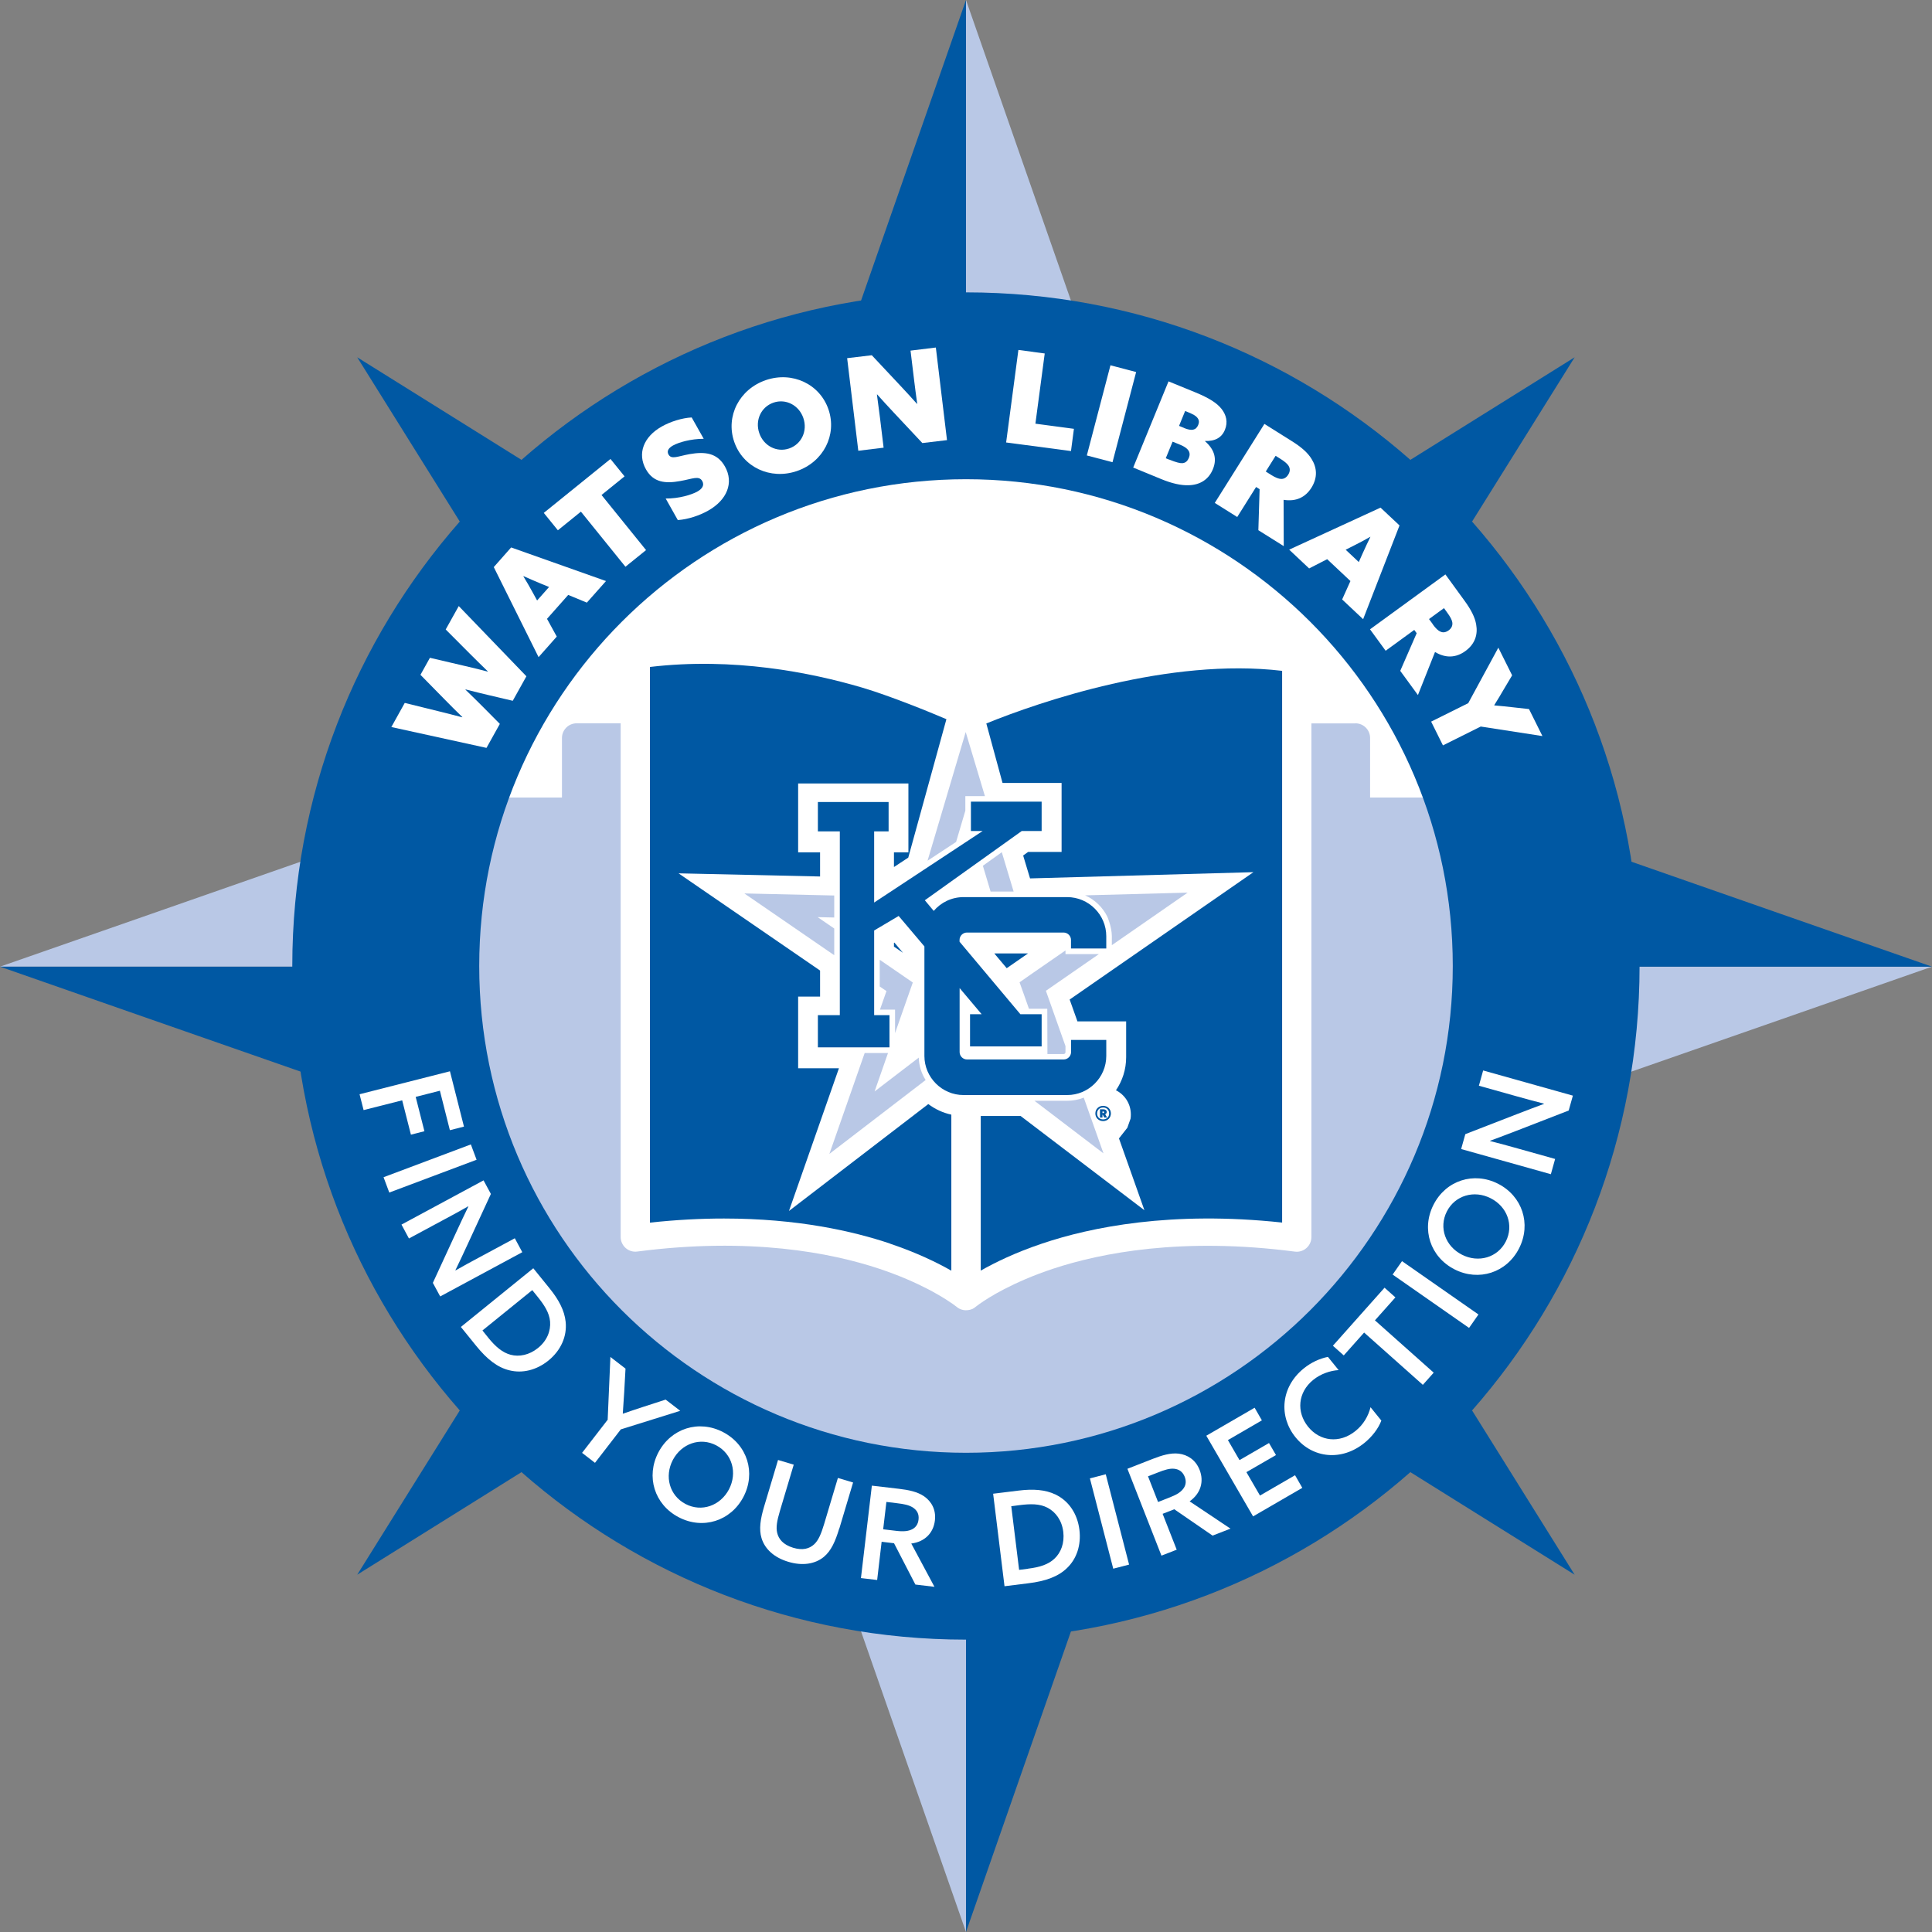 <svg xmlns="http://www.w3.org/2000/svg" id="Layer_2" viewBox="0 0 263.34 263.34"><rect x="0" y="0" width="263.34" height="263.34" fill="#808080" stroke="none"/><defs><style>.cls-1{fill:#b9c8e6;}.cls-2,.cls-3{fill:#0058a3;}.cls-4{fill:#b9c8e6;}.cls-3{fill-rule:evenodd;}.cls-5{fill:#fff;}</style></defs><g id="Layer_1-2"><circle class="cls-5" cx="131.67" cy="130.2" r="81.5"></circle><path class="cls-4" d="M200.23,108.71h-15.96v70h-105.2v-70h-13.82c-.53,0-1.04.21-1.41.58s-.59.88-.59,1.42v77.13c0,1.1.89,2,2,2h32.77v9.54h72.45v-9.54h29.76c1.1,0,2-.9,2-2v-77.13c0-1.11-.9-2-2-2Z"></path><path class="cls-4" d="M184.75,98.6h-6v70.02c0,.58-.25,1.12-.68,1.5s-1.01.56-1.58.48c-15.37-2-26.4.17-32.94,2.33-2.78.92-5,1.92-6.68,2.79-1.62.84-2.73,1.57-3.34,2-.38.27-.57.42-.58.43-.01.01-.02.02-.03.03-.03.03-.07.05-.1.07,0,0,0,0,0,0-.05.03-.09.06-.14.09-.05.03-.1.05-.14.08,0,0,0,0-.01,0-.05.02-.11.05-.16.06-.05.02-.11.04-.17.05-.17.04-.34.06-.51.06-.04,0-.07,0-.11,0-.11,0-.22-.02-.32-.04-.31-.06-.6-.2-.85-.41,0,0-.2-.16-.58-.43-.44-.31-1.14-.77-2.09-1.31-.38-.22-.8-.45-1.26-.69-1.68-.87-3.91-1.87-6.68-2.79-6.54-2.17-17.56-4.33-32.94-2.33-.57.08-1.15-.1-1.58-.48s-.68-.93-.68-1.5v-70.02h-6c-.53,0-1.04.21-1.41.58-.38.38-.59.88-.59,1.42v77.13c0,1.1.89,2,2,2h106.15c1.1,0,2-.9,2-2v-77.13c0-1.11-.9-2-2-2Z"></path><polygon class="cls-4" points="133.97 118.01 135.02 121.52 138.16 121.52 136.55 116.16 133.97 118.01"></polygon><polygon class="cls-4" points="123.66 136.08 124.42 133.92 122.53 132.62 119.91 130.82 119.91 134.46 120.83 135.09 119.94 137.62 122 137.62 122 140.82 123.66 136.08"></polygon><path class="cls-4" d="M145.23,130.05v-.5l-4.38,3.03-1.88,1.31.77,2.16.51,1.45h2.5l.02,6.17h2.21c.13,0,.25-.11.25-.25v-.83l-2.67-7.54,7.22-5h-4.55Z"></path><polyline class="cls-4" points="131.63 99.78 126.43 117.32 130.32 114.76 131.58 110.5 131.58 108.52 134.25 108.52 131.63 99.78"></polyline><path class="cls-4" d="M161.88,121.67l-13.98.37c1.32.58,2.4,1.62,3.04,2.92,0,0,.6,1.36.61,2.65v1.22l10.33-7.16Z"></path><path class="cls-4" d="M125.24,144.15l-6.03,4.62,1.83-5.24h-3.18l-4.81,13.75,13.12-10.07c-.57-.89-.91-1.94-.94-3.06Z"></path><path class="cls-4" d="M145.46,150.04h-4.46l9.41,7.17-2.69-7.6c-.7.28-1.46.43-2.25.43Z"></path><polygon class="cls-4" points="113.71 126.56 111.45 125.01 113.71 125.06 113.71 122.06 101.46 121.78 113.71 130.2 113.71 126.56"></polygon><path class="cls-2" d="M150.79,129.29v-1.68c0-2.93-2.4-5.33-5.33-5.33h-14.13c-1.62,0-3.08.73-4.06,1.88l-1.21-1.45,13.21-9.44h2.71v-4h-9.64v4h1.6l-14.79,9.75v-9.7h1.97v-4h-9.64v4h2.99v25.05h-2.99v4.39h9.76v-4.39h-2.09v-11.54l3.34-1.98,3.51,4.15v14.93c0,2.93,2.4,5.33,5.33,5.33h14.13c2.93,0,5.33-2.4,5.33-5.33v-2.18h-4.8v1.65c0,.55-.45,1.01-1.01,1.01h-13.17c-.55,0-1.01-.45-1.01-1.01v-8.72l3,3.56h-1.58v4.39h9.76v-4.39h-2.9l-8.29-9.88v-.24c0-.55.45-1.01,1.01-1.01h13.17c.55,0,1.01.45,1.01,1.01v1.16h4.8Z"></path><path class="cls-2" d="M149.3,151.77c0-.59.45-1.04,1.06-1.04s1.06.45,1.06,1.04-.46,1.04-1.06,1.04-1.06-.45-1.06-1.04ZM151.18,151.77c0-.46-.32-.81-.82-.81s-.82.35-.82.81.32.81.82.81.82-.35.82-.81ZM150.32,151.94h-.05v.39h-.34v-1.13h.47c.24,0,.45.13.45.37,0,.15-.08.25-.21.31l.27.45h-.39l-.21-.39ZM150.36,151.71c.1,0,.14-.03.14-.11,0-.07-.04-.1-.14-.1h-.09v.21h.09Z"></path><polygon class="cls-1" points="138.84 20.55 131.67 0 131.67 41.1 146.02 41.1 138.84 20.55"></polygon><polygon class="cls-2" points="124.49 20.55 117.32 41.1 131.67 41.1 131.67 0 124.49 20.55"></polygon><polygon class="cls-4" points="242.79 138.94 263.34 131.76 222.24 131.76 222.24 146.11 242.79 138.94"></polygon><polygon class="cls-2" points="242.79 124.59 222.24 117.41 222.24 131.76 263.34 131.76 242.79 124.59"></polygon><polygon class="cls-4" points="124.49 242.79 131.67 263.34 131.67 222.24 117.32 222.24 124.49 242.79"></polygon><polygon class="cls-2" points="138.84 242.79 146.02 222.24 131.67 222.24 131.67 263.34 138.84 242.79"></polygon><polygon class="cls-4" points="20.55 124.59 0 131.76 41.1 131.76 41.1 117.41 20.55 124.59"></polygon><polygon class="cls-2" points="20.55 138.94 41.1 146.11 41.1 131.76 0 131.76 20.55 138.94"></polygon><path class="cls-3" d="M200.65,192.25c14.21-16.17,22.83-37.36,22.83-60.58s-8.62-44.41-22.83-60.58l5.84-9.35,8.14-13.04-13.04,8.14-9.35,5.84c-16.17-14.21-37.36-22.83-60.58-22.83s-44.41,8.62-60.58,22.83l-9.35-5.84-13.04-8.14,8.14,13.04,5.84,9.35c-14.21,16.17-22.83,37.36-22.83,60.58s8.62,44.41,22.83,60.58l-5.84,9.35-8.14,13.04,13.04-8.14,9.35-5.84c16.17,14.21,37.36,22.83,60.58,22.83s44.41-8.62,60.58-22.83l9.35,5.84,13.04,8.14-8.14-13.04-5.84-9.35ZM131.67,198.02c-18.32,0-34.91-7.43-46.92-19.43-12.01-12.01-19.43-28.59-19.43-46.92s7.43-34.91,19.43-46.92c12.01-12.01,28.59-19.43,46.92-19.43s34.91,7.43,46.92,19.43c12.01,12.01,19.43,28.59,19.43,46.92s-7.43,34.91-19.43,46.92c-12.01,12.01-28.59,19.43-46.92,19.43Z"></path><path class="cls-5" d="M61.33,146.02l1.91,7.54-1.92.49-1.36-5.38-3.3.84,1.19,4.68-1.84.47-1.19-4.68-5.26,1.33-.55-2.16,12.32-3.13Z"></path><path class="cls-5" d="M64.18,155.99l.78,2.09-11.9,4.47-.78-2.09,11.9-4.47Z"></path><path class="cls-5" d="M54.72,166.92l11.19-6.03,1,1.85-3.21,6.95c-.55,1.2-1.08,2.32-1.63,3.45l.03.02c1.03-.6,2.18-1.21,3.37-1.85l4.7-2.53,1.02,1.9-11.19,6.03-1-1.85,3.21-6.96c.55-1.19,1.08-2.32,1.63-3.45l-.03-.02c-1.03.6-2.18,1.21-3.37,1.85l-4.7,2.53-1.02-1.9Z"></path><path class="cls-5" d="M72.69,172.87l2.22,2.74c1.24,1.53,2.03,3.01,2.19,4.55.21,1.99-.65,3.91-2.35,5.29-1.61,1.3-3.53,1.78-5.32,1.33-1.61-.39-3.04-1.49-4.57-3.39l-2.04-2.52,9.87-8ZM66.52,182.3c1.05,1.3,1.99,2.07,3.08,2.36,1.18.31,2.54.04,3.73-.92,1.23-.99,1.75-2.32,1.65-3.6-.1-1.21-.81-2.28-1.68-3.36l-.75-.93-6.79,5.5.76.94Z"></path><path class="cls-5" d="M82.83,193.48l.37-8.52,2.06,1.59-.18,3.25c-.06,1-.12,1.97-.19,2.87l.03.02c.85-.3,1.81-.62,2.76-.93l3.05-.99,1.99,1.53-8.1,2.53-3.52,4.56-1.76-1.36,3.51-4.54Z"></path><path class="cls-5" d="M89.74,197.97c1.72-3.28,5.52-4.5,8.83-2.76,3.31,1.73,4.48,5.55,2.76,8.83-1.72,3.28-5.52,4.5-8.83,2.76-3.31-1.73-4.48-5.55-2.76-8.83ZM99.36,203.01c1.17-2.24.46-4.85-1.73-6-2.19-1.15-4.74-.24-5.92,1.99-1.17,2.24-.46,4.85,1.73,6,2.19,1.15,4.74.24,5.92-1.99Z"></path><path class="cls-5" d="M114.4,208.31c-.54,1.8-1.12,3.09-2.12,3.91-1.21.99-2.95,1.23-4.83.66-1.95-.58-3.21-1.76-3.65-3.23-.37-1.21-.15-2.61.34-4.26l1.91-6.39,2.14.64-1.87,6.26c-.43,1.43-.56,2.29-.39,3.02.19.83.78,1.62,2.19,2.05,1.28.38,2.19.14,2.86-.48.58-.54.95-1.42,1.35-2.75l1.88-6.29,2.07.62-1.87,6.26Z"></path><path class="cls-5" d="M118.84,202.5l3.68.43c1.29.15,2.53.39,3.46,1.04.96.68,1.63,1.78,1.45,3.28-.2,1.71-1.39,2.91-3.22,3.14l3.16,5.9-2.6-.31-2.91-5.63-1.69-.2-.61,5.21-2.21-.26,1.49-12.62ZM122.14,208.66c1.01.12,1.71.06,2.26-.25.44-.25.73-.66.8-1.28.09-.75-.2-1.26-.73-1.62s-1.21-.5-2.31-.63l-1.34-.16-.44,3.73,1.76.21Z"></path><path class="cls-5" d="M135.37,203.6l3.5-.43c1.95-.24,3.63-.13,5.02.55,1.8.87,2.97,2.62,3.24,4.8.25,2.06-.36,3.94-1.69,5.21-1.18,1.15-2.88,1.79-5.3,2.08l-3.22.4-1.55-12.61ZM140.1,213.82c1.66-.2,2.81-.59,3.63-1.37.89-.83,1.38-2.13,1.2-3.65-.19-1.57-1.04-2.72-2.17-3.3-1.08-.56-2.36-.52-3.74-.35l-1.18.15,1.07,8.68,1.2-.15Z"></path><path class="cls-5" d="M148.56,201.51l2.16-.56,3.18,12.31-2.16.56-3.18-12.31Z"></path><path class="cls-5" d="M153.68,200.2l3.45-1.35c1.21-.47,2.42-.85,3.55-.71,1.17.15,2.28.81,2.83,2.21.63,1.6.15,3.22-1.36,4.29l5.57,3.72-2.44.95-5.22-3.59-1.59.62,1.92,4.89-2.08.81-4.64-11.84ZM159.5,204.08c.95-.37,1.53-.75,1.87-1.28.27-.42.34-.92.11-1.51-.28-.7-.78-1.02-1.41-1.09-.63-.07-1.3.13-2.33.54l-1.26.49,1.37,3.5,1.65-.65Z"></path><path class="cls-5" d="M164.45,195.68l6.56-3.8.99,1.72-4.63,2.69,1.58,2.73,4.02-2.33.95,1.64-4.03,2.33,1.85,3.19,4.78-2.77.99,1.72-6.71,3.89-6.38-11Z"></path><path class="cls-5" d="M188.28,193.64c-.43,1.14-1.31,2.23-2.32,3.05-3.1,2.5-7.05,2.09-9.38-.79-2.3-2.84-2.01-6.84,1.13-9.38,1.01-.82,2.18-1.35,3.29-1.57l1.46,1.8c-1.14.07-2.45.51-3.47,1.34-2.09,1.69-2.31,4.37-.69,6.38,1.6,1.98,4.27,2.35,6.47.57,1.05-.85,1.73-1.99,2.04-3.23l1.48,1.83Z"></path><path class="cls-5" d="M185.93,181.64l-2.77,3.11-1.48-1.32,7.04-7.91,1.48,1.32-2.79,3.13,8.01,7.13-1.48,1.66-8.01-7.13Z"></path><path class="cls-5" d="M189.82,173.73l1.28-1.83,10.42,7.27-1.28,1.83-10.42-7.27Z"></path><path class="cls-5" d="M198.26,173.02c-3.3-1.68-4.56-5.47-2.87-8.8,1.69-3.33,5.5-4.55,8.8-2.87,3.3,1.68,4.56,5.47,2.87,8.8-1.69,3.33-5.5,4.55-8.8,2.87ZM203.19,163.33c-2.25-1.15-4.86-.4-5.98,1.8-1.12,2.21-.19,4.75,2.06,5.89,2.25,1.15,4.86.4,5.98-1.8,1.12-2.21.19-4.75-2.06-5.89Z"></path><path class="cls-5" d="M211.39,160.05l-12.23-3.43.57-2.03,7.14-2.77c1.23-.48,2.39-.91,3.57-1.35v-.04c-1.17-.29-2.42-.64-3.72-1l-5.14-1.44.58-2.08,12.23,3.43-.57,2.03-7.14,2.77c-1.23.48-2.39.91-3.57,1.35v.04c1.17.29,2.42.64,3.72,1l5.14,1.44-.58,2.08Z"></path><path class="cls-5" d="M53.33,99.12l1.84-3.31,4.54,1.12c1.1.27,2.24.56,3.29.84l.02-.03c-.78-.76-1.65-1.62-2.43-2.42l-3.28-3.34,1.29-2.32,4.53,1.06c1.12.26,2.25.53,3.34.82l.02-.03c-.84-.81-1.68-1.64-2.49-2.45l-3.25-3.26,1.78-3.19,9.22,9.57-1.86,3.34-3.11-.73c-1.13-.27-2.22-.53-3.32-.82l-.02.03c.84.81,1.68,1.64,2.48,2.44l2.21,2.23-1.82,3.27-12.96-2.84Z"></path><path class="cls-5" d="M67.31,77.29l2.36-2.67,12.93,4.58-2.61,2.94-2.54-1.05-2.89,3.26,1.33,2.42-2.48,2.8-6.11-12.28ZM71.34,78.56c.44.72.83,1.39,1.25,2.16l.62,1.13,1.63-1.84-1.19-.49c-.84-.35-1.53-.65-2.29-.99l-.02.03Z"></path><path class="cls-5" d="M79.18,69.74l-3.14,2.54-1.92-2.37,9.09-7.35,1.92,2.37-3.14,2.54,6.07,7.51-2.81,2.27-6.07-7.51Z"></path><path class="cls-5" d="M90.73,67.95c1.82.02,3.57-.52,4.34-.96.64-.36.97-.85.65-1.42-.45-.79-1.33-.29-3.02,0-2.01.37-3.64.2-4.65-1.59-1.22-2.16-.32-4.46,2.16-5.85,1.15-.65,2.73-1.16,4.07-1.23l1.64,2.91c-1.75,0-3.42.48-4.2.92-.58.33-.87.74-.6,1.22.4.72,1.26.24,2.87-.05,2.07-.36,3.76-.19,4.82,1.68,1.26,2.23.27,4.59-2.3,6.03-1.13.64-2.7,1.18-4.12,1.28l-1.66-2.95Z"></path><path class="cls-5" d="M104.39,51.81c3.62-1.23,7.36.54,8.54,4.01,1.18,3.47-.7,7.15-4.32,8.39-3.62,1.23-7.36-.54-8.54-4.01-1.18-3.47.7-7.15,4.32-8.39ZM107.56,61.13c1.69-.58,2.54-2.4,1.94-4.15-.59-1.74-2.38-2.68-4.07-2.1-1.69.58-2.54,2.4-1.94,4.15.59,1.74,2.38,2.68,4.07,2.1Z"></path><path class="cls-5" d="M121.82,56.23c-.81-.86-1.52-1.64-2.26-2.47l-.03.02c.14,1.06.29,2.14.42,3.2l.49,4.04-3.45.42-1.52-12.62,3.36-.4,3.9,4.16c.81.86,1.52,1.64,2.26,2.47l.03-.02c-.15-1.06-.29-2.14-.42-3.2l-.49-4.04,3.45-.42,1.52,12.62-3.36.4-3.9-4.16Z"></path><path class="cls-5" d="M138.82,47.7l3.58.48-1.27,9.57,5.25.7-.4,3.03-8.84-1.17,1.67-12.6Z"></path><path class="cls-5" d="M151.36,49.79l3.5.92-3.22,12.29-3.5-.92,3.22-12.29Z"></path><path class="cls-5" d="M159.29,51.99l3.64,1.49c1.87.77,2.93,1.45,3.56,2.24.65.82.91,1.81.47,2.87-.45,1.1-1.38,1.56-2.71,1.52v.03c1.4,1.22,1.61,2.52,1.07,3.82-.56,1.36-1.69,2.13-3.29,2.18-1.06.04-2.32-.25-3.75-.84l-3.82-1.57,4.82-11.76ZM159.39,62.65c.96.39,1.48.51,1.81.48.4-.05.66-.28.84-.7.33-.8-.09-1.36-1.16-1.8l-1.05-.43-.93,2.26.49.2ZM161.42,58.35c1.01.41,1.6.3,1.9-.42.15-.37.14-.7-.15-1.03-.19-.23-.54-.43-1.24-.72l-.39-.16-.83,2.03.71.29Z"></path><path class="cls-5" d="M172.34,57.78l3.76,2.36c1.31.82,2.17,1.59,2.68,2.43.72,1.16.85,2.5-.02,3.9-.83,1.32-2.1,1.93-3.8,1.66l.02,6.31-3.46-2.17.17-5.59-.48-.3-2.57,4.09-3.06-1.92,6.76-10.76ZM173.29,64.75c.56.35,1.01.53,1.34.53.38.01.71-.18.96-.58.29-.46.26-.87.04-1.22-.18-.28-.5-.56-1.2-1l-.56-.35-1.34,2.14.76.48Z"></path><path class="cls-5" d="M188.16,69.18l2.6,2.44-4.96,12.78-2.86-2.69,1.13-2.51-3.17-2.98-2.46,1.26-2.72-2.56,12.46-5.73ZM186.77,73.17c-.73.42-1.42.79-2.2,1.18l-1.15.58,1.79,1.68.52-1.17c.37-.83.7-1.51,1.06-2.26l-.03-.02Z"></path><path class="cls-5" d="M197.01,78.29l2.61,3.59c.91,1.25,1.43,2.28,1.59,3.25.24,1.34-.14,2.64-1.47,3.61-1.26.92-2.67,1.01-4.14.13l-2.33,5.87-2.41-3.3,2.24-5.13-.33-.45-3.9,2.84-2.13-2.92,10.27-7.48ZM195.3,85.11c.39.54.74.87,1.05.99.35.16.72.1,1.11-.18.44-.32.56-.72.49-1.12-.06-.32-.25-.71-.74-1.37l-.39-.54-2.04,1.49.53.72Z"></path><path class="cls-5" d="M200.14,95.82l4.09-7.54,1.88,3.77-1.09,1.83c-.43.74-.9,1.53-1.35,2.24l.02.03c.86.08,1.73.16,2.56.26l2.16.24,1.83,3.68-8.41-1.3-5.15,2.57-1.61-3.24,5.09-2.53Z"></path><path class="cls-2" d="M128.22,127.36l-.11.12.06.07c.01-.07.03-.13.04-.2Z"></path><polygon class="cls-2" points="121.85 128.52 121.85 129.03 123.08 129.87 121.91 128.48 121.85 128.52"></polygon><polygon class="cls-2" points="140.12 129.96 135.53 129.96 137.22 131.97 140.12 129.96"></polygon><path class="cls-2" d="M121.3,169.51c3.66,1.23,6.44,2.59,8.37,3.69v-21.27c-1.16-.25-2.22-.75-3.14-1.44l-18.99,14.57,6.81-19.45h-5.56v-9.77h2.99v-3.55l-19.29-13.25,19.29.43v-3.29h-2.99v-9.39h15.03v9.39h-1.97v2l1.95-1.28,5.2-18.87c-2.28-.98-7.77-3.21-11.53-4.32-6.97-2.05-17.51-4.15-28.88-2.8v75.74c3.6-.39,6.97-.56,10.1-.56,9.99,0,17.55,1.71,22.61,3.41Z"></path><path class="cls-2" d="M144.68,116.12h-4.54l-.68.49.94,3.12,30.45-.85-12.44,8.62h0l-4.92,3.41-1.76,1.22-5.93,4.11,1.06,2.98h6.64v4.88c0,1.67-.51,3.22-1.39,4.51,1.21.61,2.03,1.84,2.03,3.31,0,.19-.01.38-.04.56l-.44,1.24-1.14,1.45,3.47,9.79-16.88-12.85h-5.43v21.08c1.93-1.1,4.71-2.46,8.37-3.69,6.65-2.24,17.61-4.48,32.71-2.86v-75.2c-15.38-1.83-32.98,4.19-40.32,7.17l2.21,8.11h8.05v9.39Z"></path></g></svg>